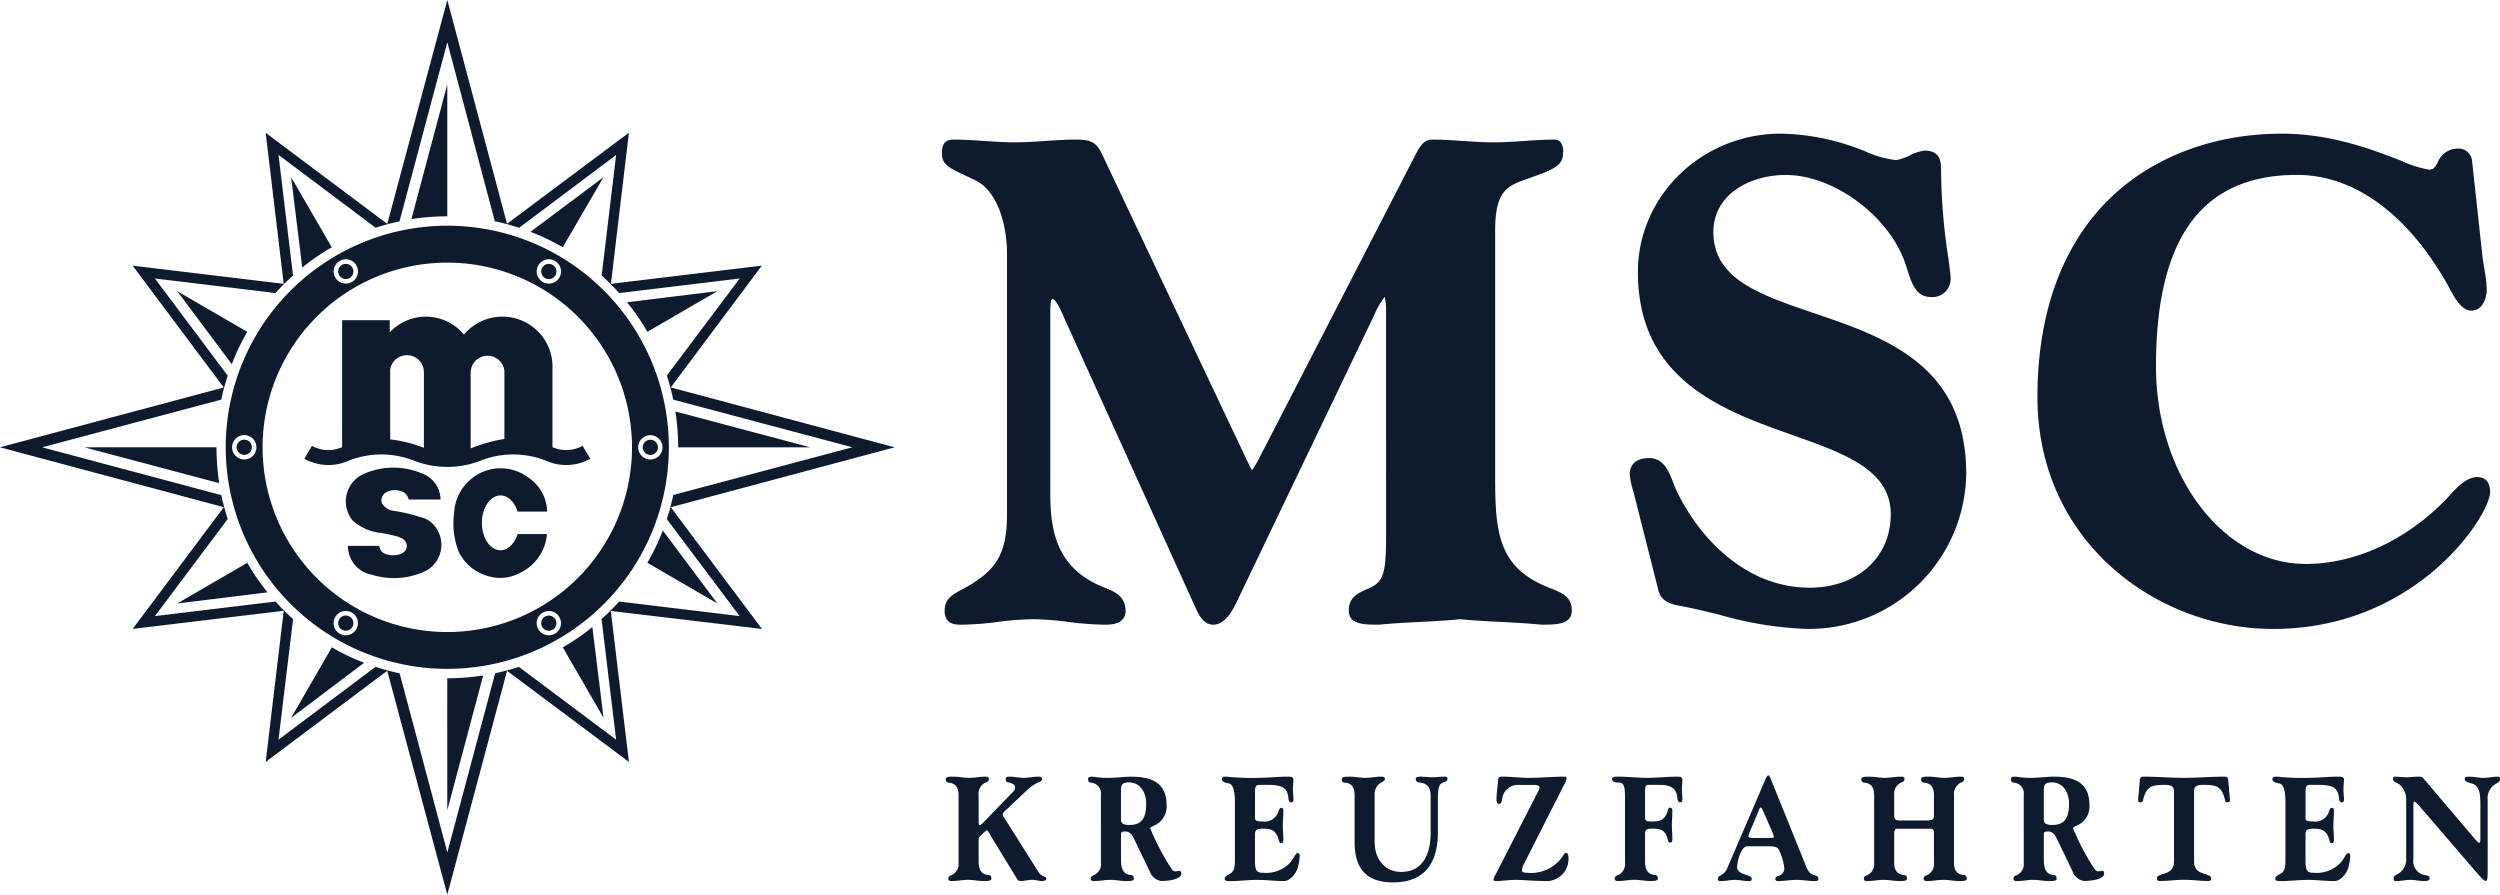 <svg xmlns="http://www.w3.org/2000/svg" id="Ebene_1" data-name="Ebene 1" viewBox="0 0 305.376 109.278"><defs><style>.cls-1 { fill: #0e1a2e; }</style></defs><title>msc</title><path class="cls-1" d="M188.32 76.305H188.3h-.018c-1.652-.167-3.335-.253-4.963-.335s-3.291-.167-4.94-.333c-1.651.166-3.326.251-4.942.333s-3.312.168-4.964.335h-.206c-1.7.0-3.509-.063-3.509-1.708.0-1.605.966-2.1 2.54-2.774 1.818-.812 2.015-2.08 2.015-6.726V38.186a8.492 8.492.0 00-.17-1.934 10.612 10.612.0 00-1.343 2.373l-.359.732L150.96 73.744c-.838 1.7-1.758 2.561-2.733 2.561-1.184.0-1.695-1.041-2.1-1.876l-.046-.094L129.92 38.673c-.817-1.933-1.2-2.139-1.325-2.139s-.3.0-.3 1.567V60.3c0 4.643.814 9.253 6.723 11.515 1.283.487 2.471 1.161 2.471 2.78.0 1.711-1.823 1.711-2.6 1.711a38.239 38.239.0 01-4.391-.339 37.752 37.752.0 00-4.307-.333 37.748 37.748.0 00-4.307.333 38.242 38.242.0 01-4.391.339c-.787.0-2.105.0-2.105-1.711.0-1.462 1-1.994 2.148-2.61l.28-.151c3.98-2.176 5.192-4.3 5.192-9.1v-31.7c0-3.275-1.009-7.6-3.854-9-.484-.239-.919-.443-1.307-.623-1.859-.872-2.793-1.31-2.793-2.649.0-1.214.418-1.711 1.444-1.711 1.255.0 2.524.087 3.752.17s2.472.165 3.7.165 2.488-.084 3.7-.165 2.5-.17 3.752-.17c1.651.0 2.455.227 3.146 1.633l16.154 34.144c.451.938.823 1.729 1.13 2.382.512 1.087.9 1.917 1.1 2.226A12.037 12.037.0 00154 55.592c.192-.376.4-.777.618-1.183l18.137-35.224c.893-1.735 1.309-2.133 2.231-2.133 1.253.0 2.524.087 3.752.17s2.472.165 3.7.165 2.488-.084 3.7-.165 2.5-.17 3.753-.17a.944.944.0 01.718.3 1.828 1.828.0 01.307 1.441c0 1.491-1.421 2-3.779 2.846l-.439.157c-2.747.929-4.064 1.59-4.064 6.467V58.112c0 6.888.32 11.234 6.642 13.7 1.685.652 2.719 1.136 2.719 2.78.0 1.711-1.955 1.711-3.68 1.711"/><path class="cls-1" d="M220.79 76.824a43.614 43.614.0 01-10.608-1.693c-1.491-.369-3.032-.75-4.585-1.053-.1-.021-.2-.039-.309-.058-.855-.15-2.285-.4-2.689-1.814l-2.921-11.542c-.054-.24-.128-.5-.205-.777a8.449 8.449.0 01-.4-2.036c0-.446.173-1.9 2.4-1.9 1.778.0 2.443 1.759 2.928 3.044.112.295.216.575.329.816 2.723 5.789 8.438 11.975 16.307 11.975 5.84.0 9.919-3.685 9.919-8.963.0-5.427-5.587-7.406-12.053-9.7-8.391-2.972-18.832-6.671-18.832-19.9.0-9.319 7.837-16.9 17.47-16.9a28.243 28.243.0 0110.4 2.211 12.221 12.221.0 003.674 1.022 6.156 6.156.0 001.647-.569 5.408 5.408.0 011.848-.591c1.762.0 1.988 1.191 1.988 2.229A73.992 73.992.0 00238 31.589c.174 1.3.258 1.934.258 2.222a2.228 2.228.0 01-2.319 2.478c-1.89.0-2.384-1.546-3.008-3.5l-.112-.349c-1.863-5.9-8.731-11.069-14.695-11.069-4.391.0-8.836 2.394-8.836 6.971.0 5.729 5.663 7.655 12.221 9.883 8.748 2.973 18.664 6.344 18.664 19.631A19.215 19.215.0 01220.79 76.824"/><path class="cls-1" d="M277.658 76.826c-14.15.0-28.785-10.6-28.785-28.344.0-10.675 3.307-19.288 9.567-24.91 5.2-4.674 12.4-7.246 20.273-7.246 6.1.0 11.21 1.993 14.589 3.311a14.139 14.139.0 003.379 1.083c.579.0.744-.258 1.094-.892a2.608 2.608.0 012.484-1.678 1.65 1.65.0 011.7 1.445l1.229 11.326c.069.666.181 1.357.291 2.028a16.774 16.774.0 01.281 2.353c0 1.313-.643 2.643-1.873 2.643s-2.1-1.645-2.617-2.628c-.058-.11-.108-.2-.148-.276-4.911-8.819-11.494-13.676-18.537-13.676-11.594.0-17.231 7.65-17.231 23.387.0 13.307 8.2 24.134 18.29 24.134 5.973.0 12.173-2.829 17.014-7.763.172-.176.353-.374.54-.58.922-1.011 2.069-2.269 3.422-2.269.466.0 1.548.178 1.548 1.816.0 2.826-8.9 16.737-26.507 16.737"/><path class="cls-1" d="M117.089 97.122c0-1.136-.548-1.465-1.225-1.52-.21-.019-.339-.147-.339-.441s.468-.292.935-.292c.646.0 1.29.147 1.936.147s1.29-.147 1.935-.147c.225.0.468.0.468.292s-.274.386-.436.441a1.49 1.49.0 00-.822 1.52V100.2c0 .475.048.586.128.586.049.0.194-.055.452-.329l3.645-3.756a.722.722.0 00.226-.568c0-.238-.291-.44-.694-.531-.355-.075-.451-.147-.451-.441s.258-.292.516-.292c.564.0 1.129.147 1.694.147s1.129-.147 1.693-.147c.258.0.532.0.532.292s-.339.331-.532.441a5.588 5.588.0 00-1.177.806L122.717 99.1a.809.809.0 00-.242.4c0 .128.162.33.226.44l4.193 6.651c.29.477.919.44.919.733.0.22-.258.293-.516.293-.4.0-.806-.147-1.21-.147-.484.0-.967.147-1.451.147a.493.493.0 01-.355-.183l-3.193-5.222c-.193-.312-.4-.788-.548-.788-.129.0-.774.678-.887.788a.522.522.0 00-.113.348v2.657c0 1.283.548 1.613 1.225 1.667.21.019.339.147.339.441s-.468.293-.935.293c-.645.0-1.29-.147-1.935-.147s-1.29.147-1.935.147c-.226.0-.468.0-.468-.293s.274-.385.435-.441a1.49 1.49.0 00.823-1.52V97.122"/><path class="cls-1" d="M136.928 100.127c0 .22.0.642 1.032.642 1.452.0 2.048-.77 2.048-2.6.0-1.32-.693-2.6-2.081-2.6-.855.0-1 .293-1 .952v3.61m-2.452-3.005a1.319 1.319.0 00-1.225-1.52c-.21-.037-.339-.147-.339-.441.0-.182.064-.292.451-.292s.823.147 1.968.147c.87.0 2.064-.147 2.774-.147 2.161.0 4.4.458 4.4 3.482a2.54 2.54.0 01-1.21 2.326c-.323.2-.79.312-.79.5a28.566 28.566.0 002.6 4.947c.161.2.29.311.436.311.177.0.354-.054.5-.054.193.0.258.128.258.329.0.788-1.9.9-2.435.9a1.706 1.706.0 01-1.387-1.1l-1.886-3.921c-.274-.568-.532-1.026-1.129-1.026-.419.0-.532.092-.532.33V105c0 1.5.548 1.832 1.225 1.886.21.019.339.147.339.441.0.238-.193.293-.935.293-.645.0-1.29-.147-1.935-.147s-1.29.147-1.935.147c-.226.0-.468.0-.468-.293s.274-.385.436-.441a1.49 1.49.0 00.822-1.52z"/><path class="cls-1" d="M150.846 98.057c0-.9-.081-2.273-.758-2.364-.5-.073-.838-.237-.838-.531s.274-.293.6-.293a27.889 27.889.0 003.725.147c1.242.0 2.484-.147 3.725-.147.371.0.694.0.694.367.0.4-.065.806-.065 1.21s.065.806.065 1.21c0 .2-.049.348-.29.348-.258.0-.306-.33-.322-.5-.113-1.154-.581-1.63-2.468-1.63h-1.048c-.452.0-.565.165-.565.88v3.206c0 .294.274.385.919.385a1.764 1.764.0 001.9-1.1c.177-.513.242-.568.4-.568.242.0.242.256.242.513.0.55-.065 1.1-.065 1.649s.065 1.1.065 1.649c0 .257.0.513-.306.513-.242.0-.242-.551-.436-.916-.4-.751-.871-.861-1.806-.861-.774.0-.919.238-.919.7v3.133c0 1.356.21 1.558 1.064 1.558a4.017 4.017.0 003.178-1.191c.548-.6.709-1.227.967-1.227.194.0.258.165.258.348a6.48 6.48.0 01-.242 1.448c-.21.733-.935 1.631-1.694 1.631-1.081.0-2.161-.147-3.241-.147s-2.161.147-3.242.147c-.5.0-.741.0-.741-.293s.323-.422.612-.587c.532-.293.629-.732.629-1.778V98.057"/><path class="cls-1" d="M165.46 97.122c0-1.136-.548-1.52-1.226-1.52-.21.0-.339-.147-.339-.386.0-.257.146-.348.936-.348.644.0 1.289.147 1.935.147s1.291-.147 1.935-.147c.387.0.467.111.467.292.0.221-.225.295-.483.441a1.632 1.632.0 00-.774 1.52v5.7c0 2.144 1.257 3.683 3.241 3.683 2.887.0 3.6-2.62 3.6-4.654V97.177c0-.935-.419-1.521-1.307-1.576-.273-.019-.515-.147-.515-.441.0-.219.194-.292.6-.292.484.0.968.074 1.452.074s.967-.074 1.452-.074c.322.0.371.074.371.292.0.295-.291.312-.565.441-.468.22-.6.549-.6 2.144v3.9c0 4.068-1.856 6.138-5.5 6.138-2.951.0-4.676-1.411-4.676-4.892V97.122"/><path class="cls-1" d="M185.475 95.876a1.92 1.92.0 00-1.806 1.1c-.291.6-.13 1.209-.549 1.209-.29.0-.322-.293-.322-.531.0-.788.162-1.723.194-2.4.016-.312.226-.386.452-.386 1.129.0 2.24.147 3.37.147 1.435.0 2.871-.147 4.306-.147.193.0.225.074.225.221a1.761 1.761.0 01-.274.733l-4.919 9.71a1.759 1.759.0 00-.242.806c0 .128.1.275.678.275a4.675 4.675.0 004.435-2.235c.063-.111.113-.2.225-.2.274.0.339.275.339.531a2.706 2.706.0 01-2.5 2.914c-1.708.0-3.1-.147-3.854-.147-.9.0-1.967.147-2.387.147-.145.0-.418.0-.418-.2a1.491 1.491.0 01.208-.495l5.176-10.114a1.619 1.619.0 00.243-.568c0-.2-.081-.367-.759-.367h-1.822"/><path class="cls-1" d="M198.492 97.324c0-1.246-.13-1.722-.743-1.722-.5.0-.838-.147-.838-.441s.37-.292.758-.292c1.193.0 2.386.147 3.579.147s2.387-.147 3.581-.147c.354.0.677.0.677.4.0.386-.065.788-.065 1.191s.065.788.065 1.191c0 .147.0.348-.29.348-.259.0-.306-.33-.323-.5-.161-1.63-1.338-1.63-2.661-1.63h-.854c-.371.0-.436.2-.436.9v3.133c0 .349.225.44.79.44.935.0 1.419-.11 1.806-.843.211-.4.193-.843.437-.843.306.0.306.257.306.513.0.55-.065 1.081-.065 1.631.0.531.065 1.081.065 1.63.0.238.0.494-.306.494-.243.0-.243-.531-.484-.989-.339-.623-.823-.714-1.758-.714-.6.0-.79.164-.79.641v3.353c0 1.283.548 1.613 1.227 1.667.208.019.338.147.338.441s-.468.293-.935.293c-.646.0-1.291-.147-1.936-.147s-1.289.147-1.934.147c-.226.0-.468.0-.468-.293s.274-.385.436-.441a1.492 1.492.0 00.823-1.52V97.324"/><path class="cls-1" d="M213.735 101.629a2.217 2.217.0 00-.179.513c0 .164.274.219.677.219h1.742c.516.0.709-.036.709-.11a2.937 2.937.0 00-.242-.732l-1.1-2.51c-.113-.238-.178-.367-.291-.367-.1.0-.226.385-.258.477l-1.064 2.51m1.854-6.284c.21-.477.291-.642.436-.642.063.0.16.165.257.386l4.031 9.967c.291.7.516 1.576 1.129 1.778.436.147.677.2.677.495s-.161.293-.419.293c-.775.0-1.547-.147-2.258-.147s-1.484.147-2.257.147c-.225.0-.323-.128-.323-.238a.418.418.0 01.419-.4.955.955.0 00.677-.99 6.879 6.879.0 00-.726-2.309c-.21-.238-.516-.311-1.306-.311H213.46c-.822.0-1.273 1.85-1.273 2.638.0.274.4.622.742.732.451.146 1.048.293 1.048.587s-.178.293-.435.293c-.549.0-1.1-.147-1.644-.147s-1.1.147-1.646.147c-.225.0-.418.0-.418-.293s.4-.4.627-.587a1.673 1.673.0 00.533-.715z"/><path class="cls-1" d="M235.459 100.218c.565.0.773-.147.773-.568V97.122c0-1.136-.547-1.465-1.225-1.52-.21-.019-.339-.147-.339-.441s.468-.292.935-.292c.646.0 1.291.147 1.936.147s1.29-.147 1.936-.147c.226.0.467.0.467.292s-.274.386-.436.441a1.538 1.538.0 00-.822 1.52v8.245c0 1.136.548 1.466 1.225 1.52.21.019.339.147.339.441s-.468.293-.935.293c-.645.0-1.29-.147-1.935-.147s-1.291.147-1.936.147c-.226.0-.467.0-.467-.293s.274-.385.434-.441a1.49 1.49.0 00.823-1.52v-3.518c0-.586-.113-.622-.58-.622H231.7c-.274.0-.322.329-.322.586v3.554c0 1.136.548 1.466 1.226 1.52.209.019.339.147.339.441s-.468.293-.935.293c-.646.0-1.291-.147-1.936-.147s-1.29.147-1.936.147c-.225.0-.467.0-.467-.293s.274-.385.436-.441a1.492 1.492.0 00.821-1.52V97.122c0-1.136-.548-1.465-1.226-1.52-.21-.019-.338-.147-.338-.441s.467-.292.936-.292c.644.0 1.289.147 1.934.147s1.291-.147 1.935-.147c.226.0.468.0.468.292s-.274.386-.435.441a1.49 1.49.0 00-.823 1.52V99.65c0 .367.178.568.6.568h3.483"/><path class="cls-1" d="M249.653 100.127c0 .22.0.642 1.031.642 1.452.0 2.049-.77 2.049-2.6.0-1.32-.694-2.6-2.08-2.6-.854.0-1 .293-1 .952v3.61M247.2 97.122a1.319 1.319.0 00-1.224-1.52c-.211-.037-.338-.147-.338-.441.0-.182.063-.292.451-.292s.823.147 1.966.147c.871.0 2.064-.147 2.774-.147 2.162.0 4.4.458 4.4 3.482a2.539 2.539.0 01-1.21 2.326c-.321.2-.79.312-.79.5a28.568 28.568.0 002.6 4.947c.162.2.29.311.436.311.178.0.354-.054.5-.054.194.0.258.128.258.329.0.788-1.9.9-2.435.9a1.709 1.709.0 01-1.387-1.1l-1.886-3.921c-.273-.568-.532-1.026-1.129-1.026-.418.0-.531.092-.531.33V105c0 1.5.547 1.832 1.225 1.886.21.019.339.147.339.441.0.238-.193.293-.935.293-.646.0-1.29-.147-1.935-.147s-1.29.147-1.936.147c-.225.0-.467.0-.467-.293s.273-.385.435-.441a1.49 1.49.0 00.822-1.52z"/><path class="cls-1" d="M265.556 96.682c0-.659-.387-.807-1.161-.807-1.549.0-2.241.147-2.645 1.96q-.023.166-.29.166c-.225.0-.29-.11-.29-.221.0-.165.032-.422.048-.623l.162-1.868c.032-.331.113-.422.483-.422 1.645.0 3.274.147 4.919.147s3.306-.147 4.919-.147c.4.0.451.055.5.678l.161 1.869a3.538 3.538.0 01.033.4c0 .11-.163.184-.291.184-.194.0-.274-.055-.291-.166-.4-1.813-1.1-1.96-2.644-1.96-.888.0-1.162.2-1.162.807v8.5c0 1.447 1.1 1.429 1.629 1.7.177.092.451.037.451.441.0.293-.193.293-.387.293-.952.0-1.936-.147-2.92-.147s-1.966.147-2.919.147c-.193.0-.387.0-.387-.293.0-.4.274-.348.451-.441.532-.274 1.629-.256 1.629-1.7v-8.5"/><path class="cls-1" d="M279.169 98.057c0-.9-.081-2.273-.758-2.364-.5-.073-.838-.237-.838-.531s.273-.293.6-.293a27.9 27.9.0 003.726.147c1.241.0 2.483-.147 3.725-.147.371.0.694.0.694.367.0.4-.064.806-.064 1.21s.064.806.064 1.21c0 .2-.049.348-.29.348-.259.0-.306-.33-.323-.5-.113-1.154-.58-1.63-2.467-1.63h-1.048c-.452.0-.565.165-.565.88v3.206c0 .294.275.385.92.385a1.764 1.764.0 001.9-1.1c.177-.513.241-.568.4-.568.242.0.242.256.242.513.0.55-.065 1.1-.065 1.649s.065 1.1.065 1.649c0 .257.0.513-.306.513-.243.0-.243-.551-.436-.916-.4-.751-.87-.861-1.806-.861-.774.0-.92.238-.92.7v3.133c0 1.356.21 1.558 1.065 1.558a4.015 4.015.0 003.177-1.191c.548-.6.709-1.227.967-1.227.193.0.258.165.258.348a6.444 6.444.0 01-.241 1.448c-.21.733-.936 1.631-1.694 1.631-1.081.0-2.161-.147-3.242-.147s-2.16.147-3.241.147c-.5.0-.742.0-.742-.293s.323-.422.612-.587c.533-.293.629-.732.629-1.778V98.057"/><path class="cls-1" d="M295.685 98.642a3.461 3.461.0 00-.758-.732c-.081.0-.129.055-.129.494v6.542a1.718 1.718.0 001.048 1.85c.4.147.935.11.935.458.0.367-.387.367-.677.367-.565.0-1.129-.147-1.694-.147s-1.129.147-1.693.147c-.161.0-.339.0-.339-.293s.193-.385.436-.531a2.038 2.038.0 001.1-2.052V97.836a2.462 2.462.0 00-.838-2.034c-.533-.292-.758-.347-.758-.641s.1-.293.21-.293c.484.0.969.074 1.452.074s.967-.074 1.451-.074c.356.0.468.055.614.239l6.24 7.347c.226.257.452.5.549.5.128.0.145-.257.145-.513v-4.16c0-1.209-.065-2.327-1.064-2.584-.419-.11-.855-.237-.855-.531s.307-.293.6-.293c.564.0 1.129.147 1.693.147s1.129-.147 1.694-.147c.162.0.338.0.338.293s-.193.385-.434.531a2.025 2.025.0 00-1.081 2.053v8.831c0 .806-.065 1.026-.259 1.026-.176.0-.6-.458-1-.916l-6.919-8.044"/><path class="cls-1" d="M98.968 54.639 82.5 50.26a28.755 28.755.0 01.333 4.379c0 .009 16.135.0 16.135.0m-88.661.0L26.78 59.017a28.83 28.83.0 01-.335-4.378c0-.01-16.137.0-16.137.0zm70.65 10.154a25.712 25.712.0 01-1.884 3.95l8.555 4.969zm-8.6 11.8a26.124 26.124.0 01-3.606 2.479l4.972 8.609zM54.639 82.85c-.013.0.0 16.118.0 16.118l4.38-16.459A28.673 28.673.0 0154.639 82.85zM40.533 79.073l-4.969 8.611 8.921-6.728A25.93 25.93.0 0140.533 79.073zM30.207 68.745 21.65 73.718l11.038-1.363a25.926 25.926.0 01-2.481-3.61zM28.32 44.486a25.938 25.938.0 011.885-3.952L21.65 35.567zm8.6-11.8a26.045 26.045.0 013.608-2.482L35.564 21.65zm13.337-5.926a28.674 28.674.0 014.38-.333V10.309zm18.484 3.444 4.971-8.556L64.8 28.32a25.721 25.721.0 013.943 1.886zM66.235 76.583a.927.927.0 10.34-1.267A.923.923.0 0066.235 76.583zm-24.8-.931a.928.928.0 101.269-.339A.927.927.0 0041.432 75.652zM30.765 54.636a.929.929.0 10-.928.927A.929.929.0 0030.765 54.636zm12.28-21.941a.929.929.0 10-.342 1.267A.928.928.0 0043.045 32.695zm24.8.931a.928.928.0 10-1.268.34A.928.928.0 0067.847 33.626zM55.47 62.681A9.5 9.5.0 0056 67.32a5.56 5.56.0 003.243 2.928 5.135 5.135.0 004.269-.263 5.787 5.787.0 003.3-4.749H63.216a3.046 3.046.0 01-1.144 1.685c-1.148.759-2.5.0-3.01-1.685s0-3.668 1.145-4.424 2.5.0 3.009 1.681h3.62a5.145 5.145.0 00-2.431-4.246 5.592 5.592.0 00-6.98.371A5.73 5.73.0 0055.47 62.681zm-5.774 4a1.072 1.072.0 01-.666.949 2.666 2.666.0 01-2.021.0 1.07 1.07.0 01-.666-.949H42.5A3.558 3.558.0 0045.41 70.2a9.032 9.032.0 006.755-.546 3.631 3.631.0 001.223-4.988 3.68 3.68.0 00-.884-.993 3.275 3.275.0 00-1.245-.534 18.735 18.735.0 00-3.234-.748 1.9 1.9.0 01-1.37-.923 1.107 1.107.0 01.609-1.378 2.225 2.225.0 011.5-.153 1.368 1.368.0 011.159 1.083h3.891a3.436 3.436.0 00-2.3-3.2 8.936 8.936.0 00-7.092.074A3.674 3.674.0 0043.1 63.608a6.149 6.149.0 003.227 1.465c.215.027.427.063.638.1.408.083.814.172 1.22.267a4.134 4.134.0 01.9.317A1.079 1.079.0 0149.7 66.686zM61.612 53.615a19.857 19.857.0 00-4.118 1.155V45.428a2.065 2.065.0 014.118-.109zM51.78 54.7a16.592 16.592.0 00-4.118-1.026V45.1a2.075 2.075.0 014.118.329zM72.1 56.034l-.931-1.573a4.165 4.165.0 01-3.684.162V44.5A6.124 6.124.0 0056.67 40.873a6.027 6.027.0 00-9.064-.271V39.111H41.788V54.623a4.168 4.168.0 01-3.685-.162l-.93 1.573a6 6 0 005.327.274 10.9 10.9.0 018.141-.012 11.183 11.183.0 007.993.0 10.9 10.9.0 018.142.012A6 6 0 0072.1 56.034zm8.268-1.391a.928.928.0 10-.932.928A.93.93.0 0080.369 54.643zm.557.0a1.485 1.485.0 11-1.489-1.484A1.484 1.484.0 0180.926 54.643zm-3.727.0A22.561 22.561.0 1154.636 32.081 22.561 22.561.0 0177.2 54.643zM68.329 33.9a1.484 1.484.0 11-.543-2.027A1.484 1.484.0 0168.329 33.9zm-25.346.54a1.485 1.485.0 11.542-2.028A1.484 1.484.0 0142.984 34.444zM31.322 54.636a1.486 1.486.0 11-1.485-1.485 1.483 1.483.0 011.485 1.485zm9.627 20.738a1.485 1.485.0 11.545 2.027A1.485 1.485.0 0140.949 75.374zm25.35-.54a1.484 1.484.0 11-.546 2.027A1.478 1.478.0 0166.3 74.834zM81.7 54.641A27.064 27.064.0 1054.636 81.7 27.067 27.067.0 0081.7 54.641zm5.925-19.074L76.591 36.924a26.6 26.6.0 012.482 3.609zM75.634 35.8l14.718-1.782-8.9 11.862a26.5 26.5.0 01.786 2.934l21.881 5.821L82.25 60.461c-.242 1.057-.473 1.961-.8 2.945l8.9 11.852-14.719-1.782a27.945 27.945.0 01-2.153 2.148L75.26 90.353 63.383 81.46a28.264 28.264.0 01-2.9.777l-5.839 21.887L48.815 82.243a25.349 25.349.0 01-2.943-.79l-11.853 8.9L35.8 75.63a27.846 27.846.0 01-2.146-2.152l-14.73 1.78 8.893-11.863a27.621 27.621.0 01-.783-2.915L5.154 54.639l21.874-5.827a25.351 25.351.0 01.79-2.916L18.925 34.019l14.723 1.774a27.5 27.5.0 012.144-2.137l-1.77-14.731 11.863 8.894a27.662 27.662.0 012.915-.776l5.84-21.887 5.8 21.87a25.685 25.685.0 012.968.8l11.854-8.9-1.77 14.728A28.052 28.052.0 0175.634 35.8zm17.421-3.35L74.623 34.67l2.2-18.464-14.89 11.13L54.639.0 47.305 27.348 32.453 16.224l2.2 18.446L16.2 32.451 27.334 47.33.0 54.639l27.338 7.312-11.132 14.87 18.449-2.212-2.2 18.462L47.3 81.936l7.338 27.342 7.3-27.336L76.825 93.071 74.609 74.626l18.463 2.2L81.937 61.957l27.341-7.318-27.344-7.317z"/></svg>